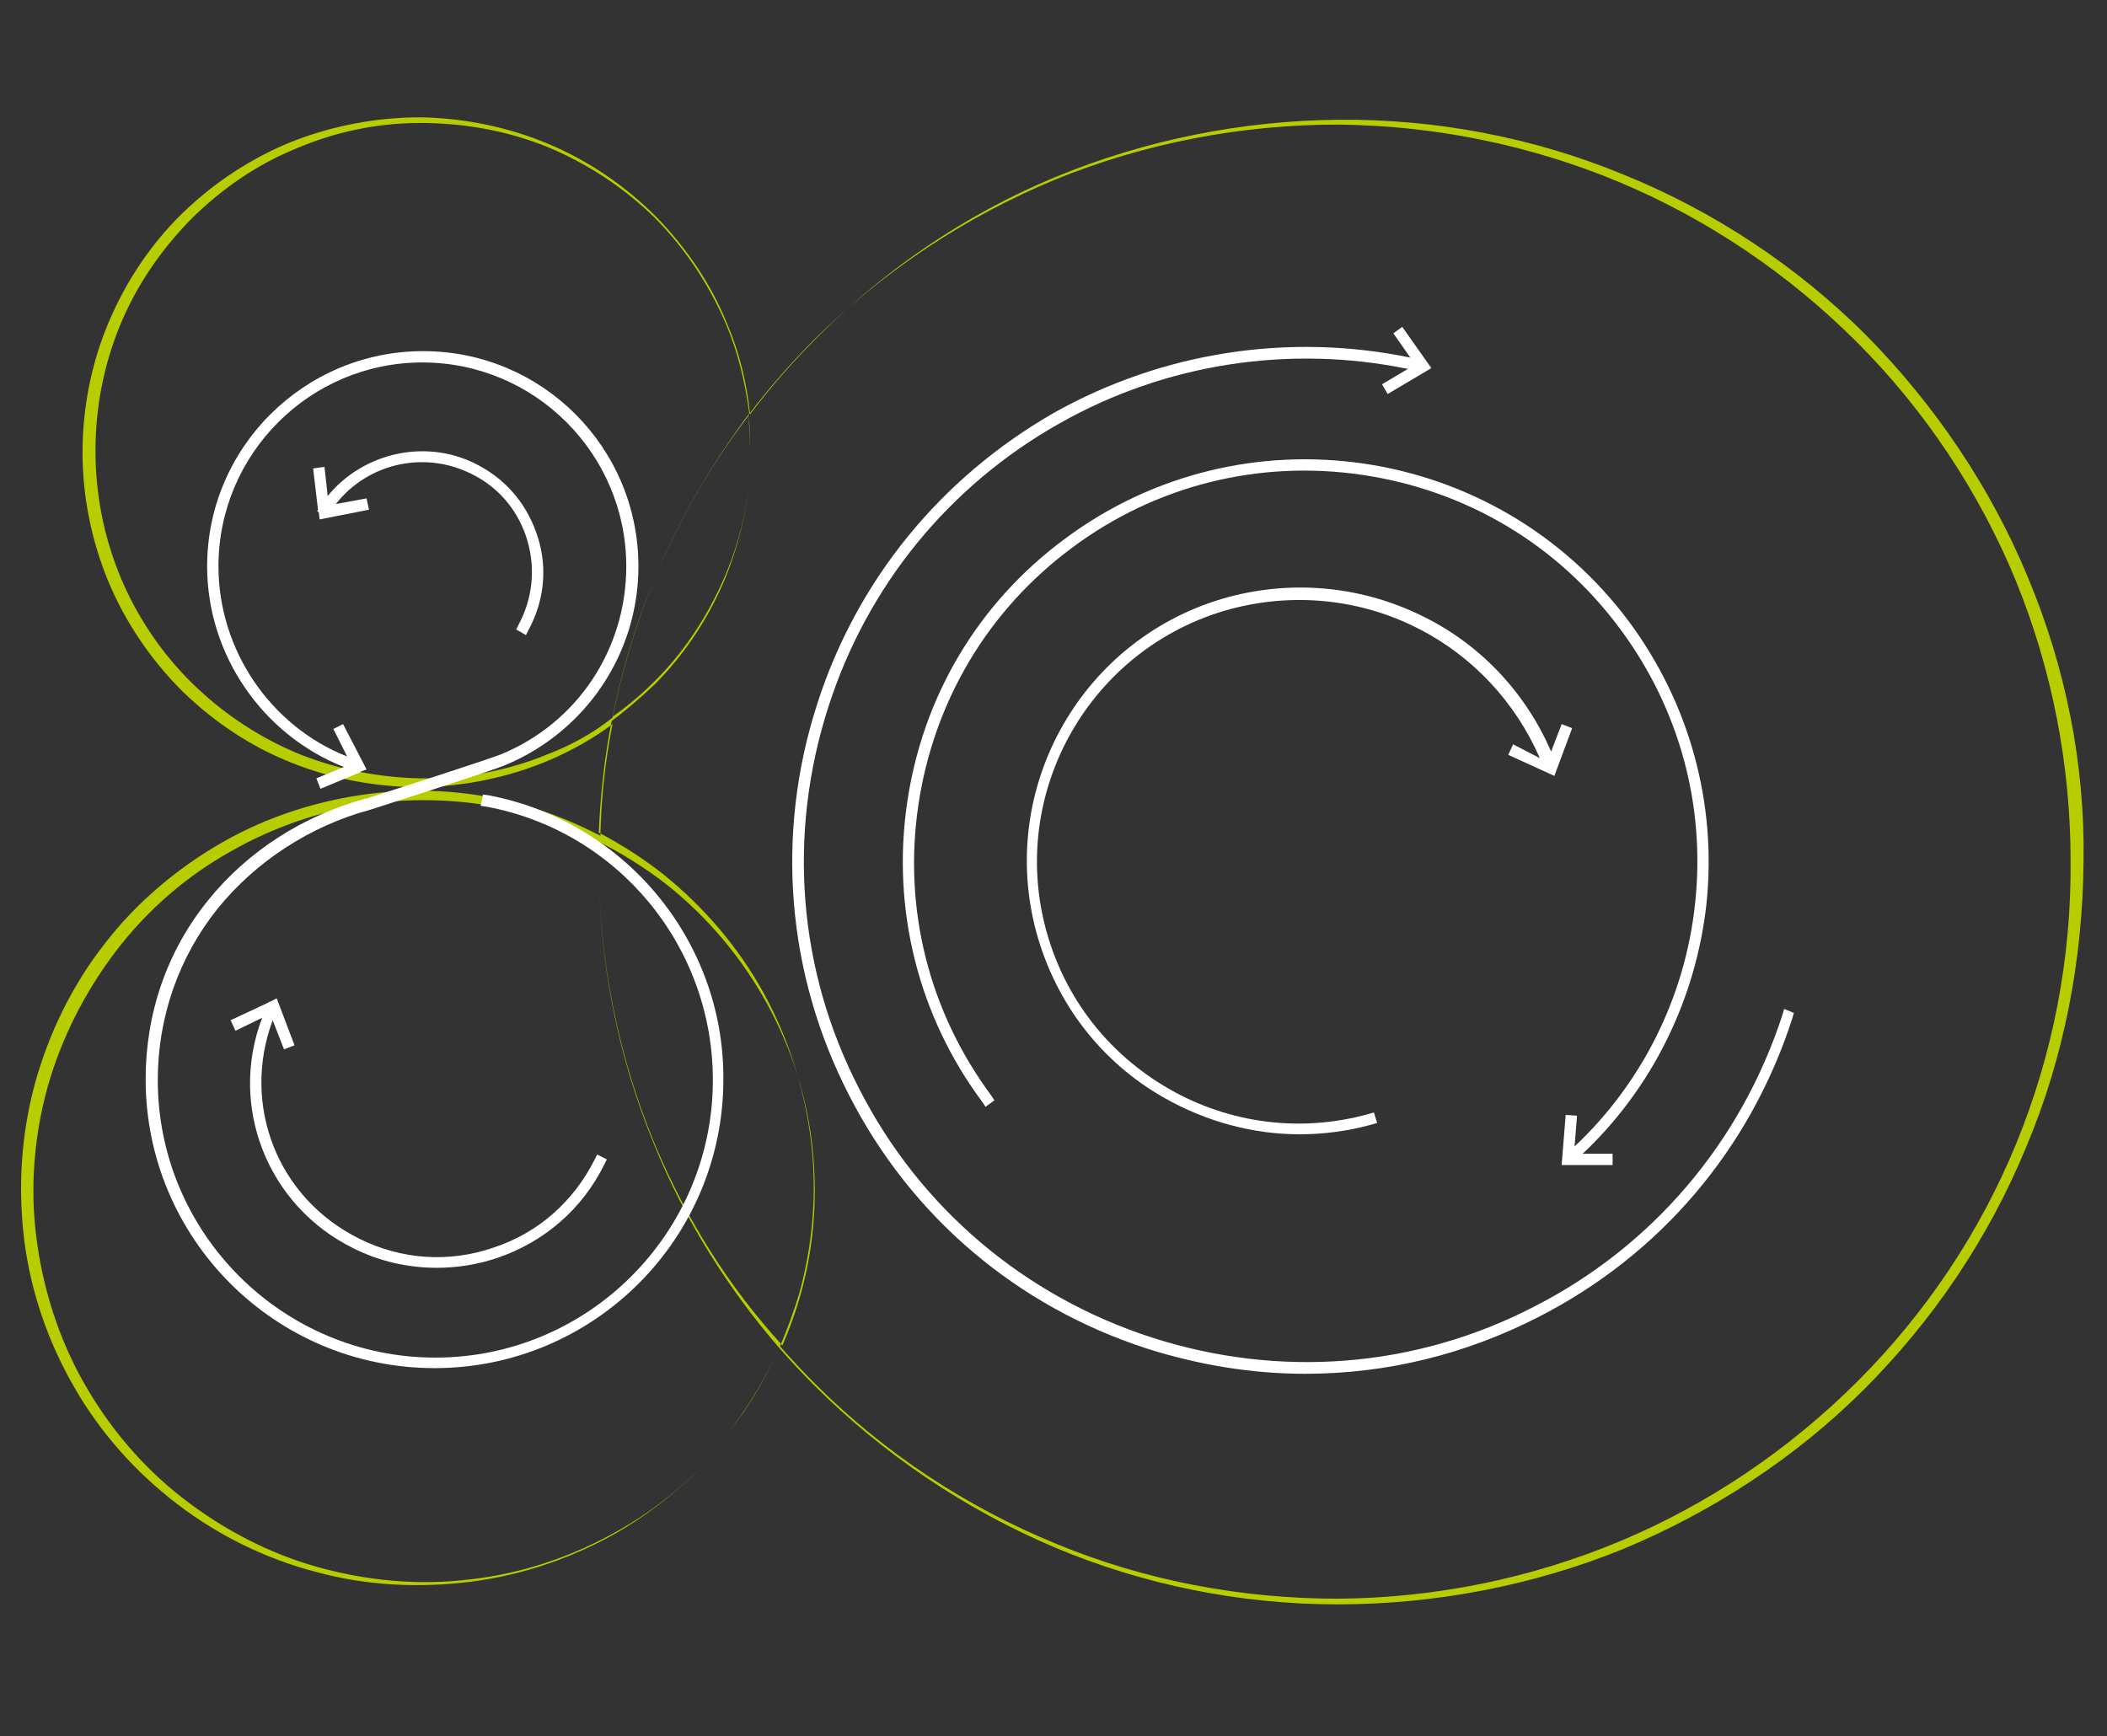 <?xml version="1.0" encoding="UTF-8"?> <!-- Generator: Adobe Illustrator 24.3.0, SVG Export Plug-In . SVG Version: 6.00 Build 0) --> <svg xmlns="http://www.w3.org/2000/svg" xmlns:xlink="http://www.w3.org/1999/xlink" id="Слой_1" x="0px" y="0px" viewBox="0 0 260.4 214.6" style="enable-background:new 0 0 260.4 214.6;" xml:space="preserve"><rect x="0" y="0" width="260.4" height="214.6" fill="#333333" stroke="none"/> <style type="text/css"> .st0{fill:#B7CD00;} .st1{fill:#FFFFFF;} </style> <g id="Artwork"> </g> <g id="Text"> </g> <g id="Crop_marks"> </g> <path class="st0" d="M250.6,71.3c-4.6-11.1-11.5-21.3-20-29.9c-8.5-8.5-18.8-15.3-29.9-19.8c-11.1-4.6-23.2-6.9-35.2-6.8 c-12,0.1-24,2.5-35.1,7.1c-11.1,4.6-21.2,11.5-29.6,20c-2.9,2.9-5.6,6-8.1,9.3c-0.4-3.8-1.3-7.6-2.8-11.1c-2-5-5.1-9.5-8.8-13.3 c-3.8-3.8-8.3-6.9-13.3-9c-5-2.1-10.4-3.2-15.8-3.3c-5.4,0-10.8,1-15.9,3c-5,2-9.7,5.1-13.6,8.9c-3.9,3.8-7,8.5-9.1,13.5 c-2.1,5-3.2,10.5-3.2,16c0,5.5,1.1,10.9,3.2,16c2.1,5,5.2,9.6,9.1,13.5c3.9,3.8,8.5,6.9,13.6,8.9c5,2,10.5,3,15.9,3 c5.4-0.1,10.8-1.2,15.8-3.3c2.8-1.2,5.5-2.7,7.9-4.5c-0.9,4.5-1.4,9.1-1.5,13.8c-2.9-1.5-6-2.8-9.2-3.7c-6.2-1.8-12.8-2.3-19.2-1.5 c-6.4,0.8-12.7,2.8-18.3,6c-5.6,3.2-10.7,7.5-14.6,12.6c-4,5.1-6.9,11.1-8.6,17.3c-1.7,6.3-2.1,12.8-1.3,19.3 c0.8,6.4,3,12.7,6.2,18.2c3.2,5.6,7.6,10.5,12.7,14.4c5.1,3.9,11,6.8,17.2,8.4c6.2,1.7,12.7,2,19.1,1.2c6.3-0.8,12.5-2.9,18.1-6.1 c5.5-3.2,10.4-7.5,14.3-12.5c-3.9,5-8.8,9.3-14.4,12.4c-5.5,3.1-11.7,5.2-18,5.9c-6.3,0.8-12.8,0.2-18.9-1.5 c-6.1-1.7-11.8-4.7-16.8-8.6c-5-3.9-9.1-8.8-12.2-14.3c-3.1-5.5-5-11.6-5.8-17.8c-0.8-6.2-0.3-12.6,1.4-18.7 c1.7-6,4.6-11.7,8.4-16.7c3.8-5,8.6-9.2,14.1-12.3c5.4-3.1,11.5-5.2,17.7-6c6.2-0.8,12.6-0.4,18.7,1.2c3.3,0.9,6.5,2.1,9.5,3.7 c0,0.8,0,1.6,0,2.4c0-0.8,0-1.6,0-2.4c2.6,1.3,5.1,2.9,7.4,4.6c5,3.8,9.3,8.7,12.5,14.2c3.2,5.5,5.3,11.6,6.1,17.9 c0.8,6.3,0.4,12.8-1.3,18.9c-0.6,2.2-1.4,4.4-2.3,6.5C90,159,84.8,150.6,81,141.6c-4.6-11-7-23-7-35c0,12,2.3,23.9,6.9,35 c3.7,9.1,9,17.6,15.4,25c-1.6,3.6-3.6,7.1-6.1,10.2c2.4-3.1,4.5-6.6,6.1-10.2c1.4,1.6,2.8,3.1,4.3,4.6c8.5,8.5,18.6,15.3,29.6,20 c11.1,4.7,23.1,7.1,35.1,7.1c12,0,24.1-2.3,35.2-6.8c11.1-4.6,21.4-11.3,29.9-19.8c8.5-8.5,15.4-18.7,20-29.9 c4.7-11.1,7-23.2,7.1-35.3C257.7,94.5,255.3,82.5,250.6,71.3z M67.5,93.3c-4.9,2-10.3,3-15.6,2.9c-5.3-0.1-10.6-1.2-15.4-3.2 c-4.9-2.1-9.3-5.1-13-8.8c-3.7-3.7-6.7-8.2-8.7-13.1c-2-4.9-3-10.1-3-15.4c0-5.3,1-10.5,3-15.4c2-4.9,5-9.3,8.7-13.1 c3.7-3.7,8.1-6.8,13-8.8c4.9-2.1,10.1-3.2,15.4-3.2c5.3,0,10.6,0.9,15.6,2.9c4.9,2,9.5,5,13.3,8.7c3.8,3.8,6.8,8.3,8.9,13.2 c1.5,3.5,2.4,7.3,2.9,11.1c-4.7,6.3-8.7,13.1-11.7,20.4c-2.3,5.6-4,11.3-5.2,17.2C73.2,90.7,70.4,92.2,67.5,93.3z M249.2,141.3 c-4.5,11-11.2,21-19.6,29.4c-8.4,8.4-18.4,15.2-29.4,19.8c-11,4.6-22.8,7-34.8,7.1c-11.9,0-23.8-2.2-34.9-6.8 c-11-4.5-21.2-11.2-29.7-19.7c-1.5-1.5-3-3.1-4.4-4.7c0.9-2.1,1.7-4.3,2.4-6.6c1.7-6.2,2.2-12.7,1.4-19c-0.8-6.3-2.8-12.6-5.9-18.2 c-3.1-5.6-7.4-10.6-12.4-14.6c-2.4-1.9-5.1-3.6-7.9-5.1c0.2-4.6,0.7-9.3,1.6-13.8c1.9-1.4,3.6-2.9,5.3-4.5c3.8-3.8,6.8-8.4,8.8-13.3 c2-5,3.1-10.3,3.1-15.7c0,5.4-1.1,10.7-3.2,15.6c-2.1,4.9-5.1,9.5-8.9,13.2c-1.5,1.5-3.2,2.9-5,4.2c1.2-5.9,2.9-11.6,5.2-17.1 c3-7.2,6.9-14,11.6-20.1c0.2,1.4,0.2,2.8,0.2,4.2c0-1.4-0.1-2.9-0.2-4.3c2.5-3.3,5.3-6.5,8.2-9.4c8.5-8.4,18.6-15.1,29.7-19.7 c11-4.5,23-6.8,34.9-6.8c11.9,0.1,23.8,2.5,34.8,7.1c11,4.6,21,11.4,29.4,19.8c8.4,8.4,15.1,18.5,19.6,29.4 c4.5,11,6.8,22.8,6.8,34.7C256,118.5,253.7,130.3,249.2,141.3z"></path> <g> <path class="st1" d="M220.5,124.7l-0.2,0.7c-5.1,15.7-16,28.6-30.7,36.1c-14.7,7.6-31.5,8.9-47.3,3.8c-15.7-5.1-28.6-16-36.1-30.7 c-7.6-14.7-8.9-31.5-3.8-47.3c4.8-14.9,14.9-27.3,28.6-35c13.1-7.4,28.4-9.7,43-6.7l-3.2,1.9l0.7,1.2l5.4-3.2l-3.6-5.1l-1.1,0.8 l2.1,3c-15-3.1-30.6-0.7-44,6.8C116.3,59,105.9,71.7,101,87c-5.2,16.1-3.8,33.3,3.9,48.3c7.7,15.1,20.8,26.2,36.9,31.4 c6.3,2,12.9,3.1,19.5,3.1c10.1,0,19.8-2.4,28.8-7c15.1-7.7,26.2-20.8,31.4-36.9l0.2-0.7L220.5,124.7z"></path> <path class="st1" d="M60.4,98.3l-0.7-0.1l-0.3,1.4l0.7,0.1c16.2,3,28,17.2,28,33.8c0,18.9-15.4,34.3-34.3,34.3 c-18.9,0-34.3-15.4-34.3-34.3c0-7.8,2.6-15.2,7.4-21.2c4.7-5.8,11.4-10.2,18.8-12.2c0.6-0.2,15.4-4.9,16.9-5.6 c9.9-4.2,16.3-13.8,16.3-24.5c0-14.7-11.9-26.6-26.6-26.6S25.6,55.3,25.6,70c0,10.9,6.8,20.8,16.9,24.8l-3.4,1.4l0.5,1.3l4.8-2 l0.1,0l0-0.1l0.8-0.3l-2.9-5.6l-1.2,0.6l1.7,3.4C33.5,89.8,27,80.4,27,70c0-13.9,11.3-25.2,25.2-25.2S77.4,56.1,77.4,70 c0,10.2-6,19.3-15.4,23.2c-1.4,0.6-14.2,4.7-16.7,5.5l-0.1,0c-7.7,2.1-14.6,6.5-19.5,12.6c-5.1,6.3-7.7,14-7.7,22.1 c0,19.7,16,35.7,35.7,35.7c19.7,0,35.7-16,35.7-35.7C89.5,116.3,77.2,101.5,60.4,98.3z"></path> <path class="st1" d="M43.7,154.3c3.2,1.6,6.7,2.4,10.3,2.4c2.5,0,5-0.4,7.4-1.2c5.9-2,10.6-6.1,13.3-11.6l0.3-0.6l-1.2-0.6 l-0.3,0.6c-2.6,5.2-7,9.1-12.5,10.9c-5.5,1.9-11.4,1.5-16.6-1.1c-10.1-5-14.6-16.5-10.7-27l1.4,3.6l1.3-0.5l-2.2-5.8l-0.8,0.4 l-0.1,0l-0.1,0.1l-4.7,2.2l0.6,1.3l3.3-1.6C28.2,136.8,33.1,149.1,43.7,154.3z"></path> <path class="st1" d="M39.4,63.3l0.1,0.9l6.1-1.2l-0.3-1.4l-3.8,0.7c4.1-5.2,11.3-6.7,17.2-3.5c3.2,1.7,5.5,4.6,6.5,8.1 c1,3.5,0.6,7.1-1.1,10.3l-0.3,0.6l1.2,0.7l0.3-0.6c1.9-3.5,2.4-7.5,1.2-11.4s-3.7-7-7.2-8.9c-6.3-3.5-14.3-1.8-18.8,3.7l-0.4-3.6 l-1.4,0.2l0.6,5.1l-0.1,0.2L39.4,63.3z"></path> <path class="st1" d="M131.6,66.6c-10.7,7.9-17.6,19.5-19.5,32.7c-1.9,13.1,1.4,26.3,9.3,36.9l0.4,0.6l1.1-0.8l-0.4-0.6 c-7.7-10.4-10.9-23.1-9-35.9c1.9-12.8,8.6-24.1,19-31.8c10.3-7.7,23.1-10.9,35.9-9c12.8,1.9,24.1,8.6,31.8,19 c7.3,9.8,10.6,21.8,9.3,33.9c-1.2,11.5-6.5,22.2-14.9,30.1l0.3-3.8l-1.4-0.1l-0.5,6.2l6.3,0l0-1.4l-3.7,0 c8.6-8.1,14-19.1,15.3-30.9c1.3-12.4-2.1-24.8-9.6-34.9C184.9,54.8,153.6,50.2,131.6,66.6z"></path> <path class="st1" d="M186.4,93.3l5.7,2.6l2.2-5.9l-1.3-0.5l-1.3,3.4c-3.1-7.2-8.6-13.1-15.6-16.6c-7.5-3.8-16.1-4.7-24.3-2.5 c-18,4.9-28.6,23.5-23.7,41.5c2.4,8.7,8,16,15.8,20.4c5.1,2.9,10.9,4.5,16.7,4.5c3,0,6-0.4,8.9-1.2l0.7-0.2l-0.4-1.3l-0.7,0.2 c-8.3,2.3-17.1,1.2-24.6-3.1c-7.5-4.3-12.9-11.2-15.2-19.6c-4.7-17.2,5.5-35,22.7-39.7c7.8-2.1,16.1-1.3,23.3,2.4 c6.7,3.4,12,9.1,15,16L187,92L186.4,93.3z"></path> </g> </svg> 